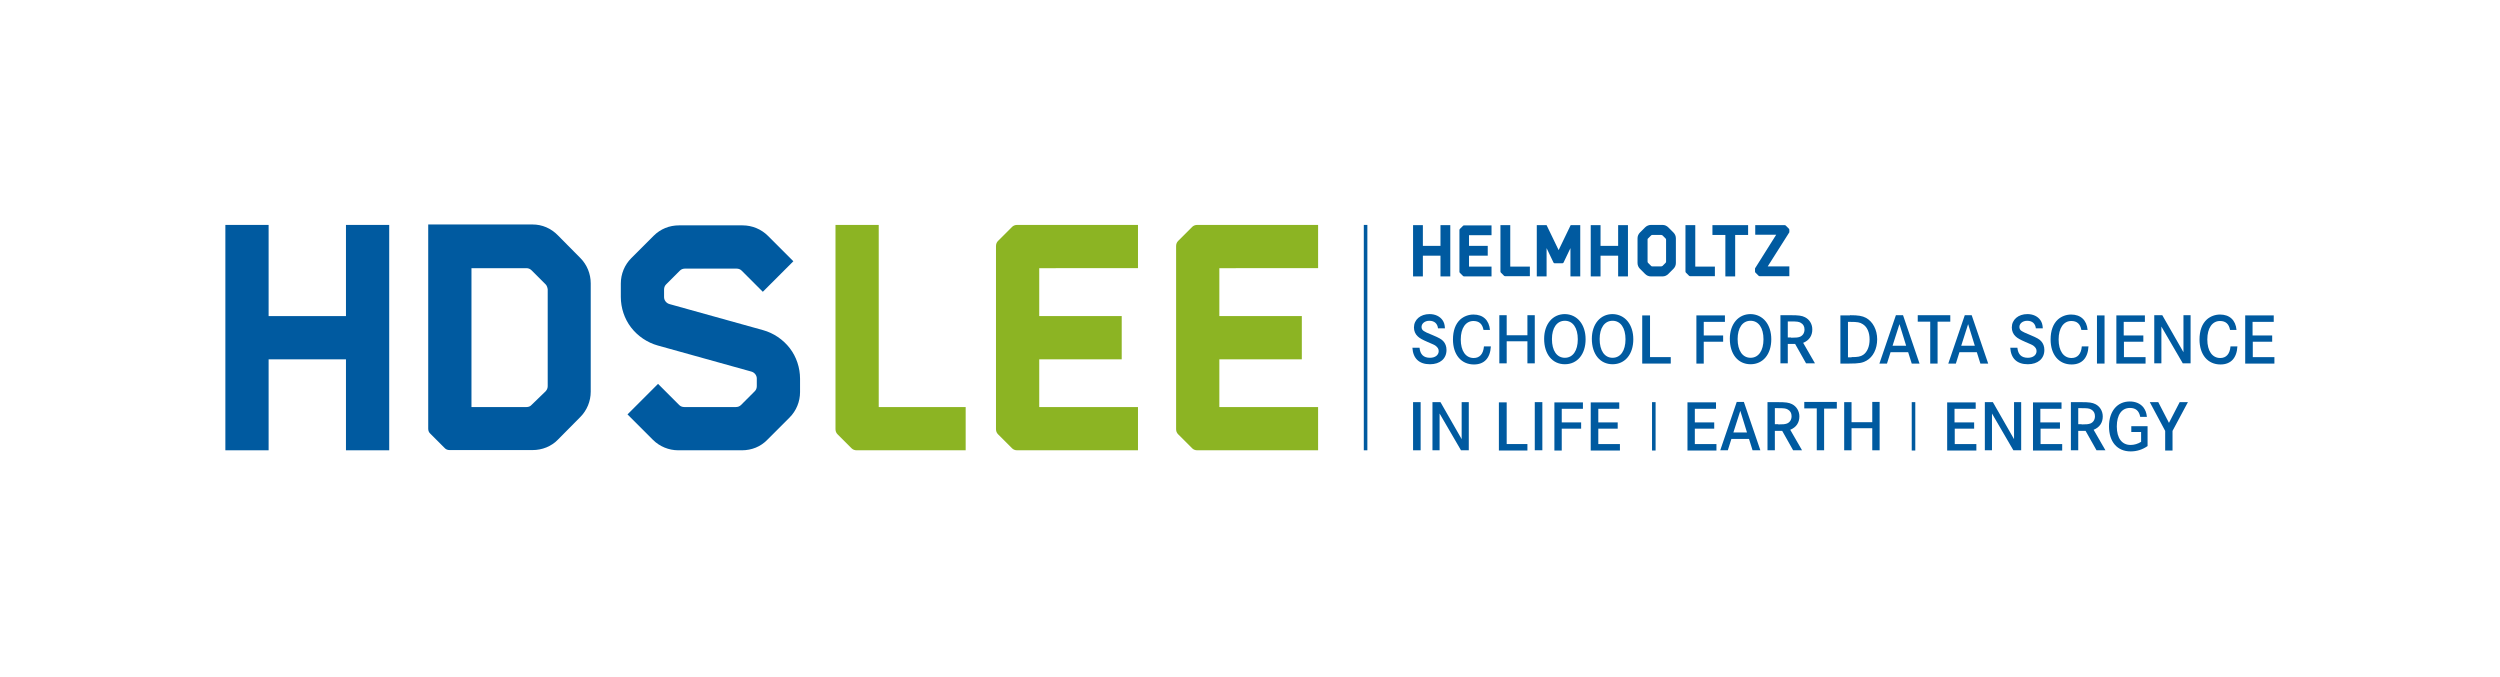 <?xml version="1.0" encoding="utf-8"?>
<!-- Generator: Adobe Illustrator 23.0.2, SVG Export Plug-In . SVG Version: 6.00 Build 0)  -->
<svg version="1.1" id="Ebene_1" xmlns="http://www.w3.org/2000/svg" xmlns:xlink="http://www.w3.org/1999/xlink" x="0px" y="0px"
	 viewBox="0 0 1121.5 303.5" style="enable-background:new 0 0 1121.5 303.5;" xml:space="preserve">
<style type="text/css">
	.st0{fill:#005AA0;}
	.st1{fill:#8CB423;}
</style>
<g>
	<path class="st0" d="M155.2,141.8v-40.9h19.4V202h-19.4v-40.8h-34.7V202h-19.4V100.9h19.4v40.9H155.2z"/>
	<path class="st0" d="M260.3,115.7c3,3,4.7,7.1,4.7,11.4v48.6c0,4.3-1.7,8.4-4.7,11.4l-10,10.1c-3,3.1-7.1,4.7-11.4,4.7h-37.2
		c-0.9,0-1.7-0.3-2.3-1l-6.3-6.3c-0.7-0.6-1-1.4-1-2.3v-82.1v-9.5h46.8c4.3,0,8.3,1.7,11.4,4.9L260.3,115.7L260.3,115.7z
		 M244.8,127.6l-6.3-6.3c-0.6-0.6-1.4-1-2.3-1h-24.7v62.3h24.7c0.9,0,1.7-0.3,2.3-1l6.3-6.1c0.6-0.7,0.9-1.4,0.9-2.3v-43.4
		C245.6,129,245.3,128.1,244.8,127.6z"/>
	<path class="st0" d="M332.8,202h-28.5c-4.3,0-8.4-1.7-11.4-4.7l-11.4-11.4l13.7-13.7l9.5,9.5c0.6,0.6,1.4,0.9,2.3,0.9h23.1
		c0.9,0,1.7-0.3,2.3-0.9l6.2-6.2c0.6-0.6,0.9-1.4,0.9-2.3v-3.4c0-1.4-1-2.7-2.4-3.1l-42-11.7c-4.7-1.3-9-4.2-12-8.1
		c-3-3.9-4.6-8.8-4.6-13.7v-6c0-4.3,1.7-8.4,4.7-11.4l10-10c3.1-3.1,7.1-4.7,11.4-4.7h28.5c4.3,0,8.4,1.7,11.4,4.7l11.4,11.4
		l-13.7,13.7l-9.5-9.5c-0.6-0.6-1.4-0.9-2.3-0.9h-23.1c-0.9,0-1.7,0.3-2.3,0.9l-6.2,6.2c-0.6,0.6-0.9,1.4-0.9,2.3v3.4
		c0,1.4,1,2.7,2.4,3.1l42,11.7c4.7,1.3,9,4.2,12,8.1c3,3.9,4.6,8.8,4.6,13.7v6c0,4.3-1.7,8.4-4.7,11.4l-10,10
		C341.2,200.4,337.2,202,332.8,202z"/>
	<path class="st1" d="M433.2,182.6V202h-48.9c-0.9,0-1.7-0.3-2.3-0.9l-6.3-6.3c-0.6-0.6-0.9-1.4-0.9-2.3v-91.6h19.4v81.7H433.2z"/>
	<path class="st1" d="M466.2,120.4v21.4h37v19.4h-37v21.4h44.3V202h-54.2c-0.9,0-1.7-0.3-2.3-0.9l-6.3-6.3c-0.6-0.6-0.9-1.4-0.9-2.3
		v-82.1c0-0.9,0.3-1.7,0.9-2.3l6.3-6.3c0.6-0.6,1.4-0.9,2.3-0.9h54.2v19.4H466.2z"/>
	<path class="st1" d="M547,120.4v21.4h37v19.4h-37v21.4h44.3V202h-54.2c-0.9,0-1.7-0.3-2.3-0.9l-6.3-6.3c-0.6-0.6-0.9-1.4-0.9-2.3
		v-82.1c0-0.9,0.3-1.7,0.9-2.3l6.3-6.3c0.6-0.6,1.4-0.9,2.3-0.9h54.2v19.4H547z"/>
</g>
<rect x="611.8" y="100.9" class="st0" width="1.6" height="101.1"/>
<path class="st0" d="M1019.3,150.4v2.9h-8.7v6.9h9.7v2.9h-13.1v-21.6h12.8v2.9h-9.5v6.1H1019.3z"/>
<g>
	<g>
		<path class="st0" d="M646.2,110.3v-9.3h4.4v23h-4.4v-9.3h-7.9v9.3h-4.4v-23h4.4v9.3H646.2z"/>
		<path class="st0" d="M659,105.4v4.9h8.4v4.4H659v4.9h10.1v4.4h-12.3c-0.2,0-0.4-0.1-0.5-0.2l-1.4-1.4c-0.1-0.1-0.2-0.3-0.2-0.5
			v-18.7c0-0.2,0.1-0.4,0.2-0.5l1.4-1.4c0.1-0.1,0.3-0.2,0.5-0.2h12.3v4.4H659z"/>
		<path class="st0" d="M686.3,119.5v4.4h-11.1c-0.2,0-0.4-0.1-0.5-0.2l-1.4-1.4c-0.1-0.1-0.2-0.3-0.2-0.5V101h4.4v18.6H686.3z"/>
		<path class="st0" d="M708.9,101v23h-4.4v-12.7l-3.1,6.5c-0.1,0.2-0.3,0.3-0.5,0.3h-3.5c-0.2,0-0.4-0.1-0.5-0.3l-3.1-6.5V124h-4.4
			v-23h4.4l5.4,11.2l5.4-11.2H708.9z"/>
		<path class="st0" d="M725.9,110.3v-9.3h4.4v23h-4.4v-9.3H718v9.3h-4.4v-23h4.4v9.3H725.9z"/>
		<path class="st0" d="M748.4,102l2.3,2.3c0.7,0.7,1.1,1.6,1.1,2.6V118c0,1-0.4,1.9-1.1,2.6l-2.3,2.3c-0.7,0.7-1.6,1.1-2.6,1.1h-5.2
			c-1,0-1.9-0.4-2.6-1.1l-2.3-2.3c-0.7-0.7-1.1-1.6-1.1-2.6v-11.1c0-1,0.4-1.9,1.1-2.6l2.3-2.3c0.7-0.7,1.7-1.1,2.6-1.1h5.2
			C746.8,100.9,747.7,101.3,748.4,102z M747.4,117.4v-9.9c0-0.2-0.1-0.4-0.2-0.5l-1.4-1.4c-0.2-0.1-0.4-0.2-0.6-0.2h-4
			c-0.2,0-0.4,0.1-0.5,0.2l-1.4,1.4c-0.2,0.1-0.2,0.3-0.2,0.5v9.9c0,0.2,0.1,0.4,0.2,0.5l1.4,1.4c0.2,0.2,0.3,0.2,0.5,0.2h4
			c0.2,0,0.4-0.1,0.6-0.2l1.4-1.4C747.3,117.8,747.4,117.6,747.4,117.4z"/>
		<path class="st0" d="M769.3,119.5v4.4h-11.1c-0.2,0-0.4-0.1-0.5-0.2l-1.4-1.4c-0.1-0.1-0.2-0.3-0.2-0.5V101h4.4v18.6H769.3z"/>
		<path class="st0" d="M768.2,105.4v-4.4h16v4.4h-5.8V124h-4.4v-18.6H768.2z"/>
		<path class="st0" d="M800.6,101c0.2,0,0.4,0.1,0.5,0.2l1.4,1.4c0.1,0.1,0.2,0.3,0.2,0.5v1.1l-9.7,15.3h9.7v4.4h-13.3
			c-0.2,0-0.4-0.1-0.5-0.2l-1.4-1.4c-0.1-0.1-0.2-0.3-0.2-0.5v-1.4l9.5-15.1h-9.4V101H800.6z"/>
	</g>
	<path class="st0" d="M645.1,147.4c-0.2-2.2-1.6-3.5-3.9-3.5c-2,0-3.5,1.2-3.5,2.8c0,0.8,0.4,1.5,1.2,1.9c0.6,0.4,1,0.6,3.7,1.7
		c3.1,1.3,4.1,1.9,4.9,2.8c0.9,1,1.4,2.3,1.4,3.9c0,3.9-2.9,6.4-7.4,6.4c-4.9,0-7.6-2.6-7.9-7.4h3.2c0.3,3,1.8,4.5,4.7,4.5
		c2.3,0,3.9-1.2,3.9-3c0-1-0.5-1.7-1.4-2.4c-0.7-0.5-1.1-0.6-3.6-1.7c-2.3-1-3.6-1.7-4.4-2.5c-1.1-1-1.7-2.4-1.7-4c0-3.5,2.9-6,7-6
		c2.5,0,4.6,1,5.8,2.7c0.7,1,1,2,1.1,3.7H645.1z"/>
	<path class="st0" d="M665.5,148c-0.5-2.7-2-4-4.5-4c-3.5,0-5.7,3.2-5.7,8.3s2.2,8.3,5.8,8.3c2.7,0,4.3-1.8,4.6-5.2h3.1
		c-0.3,5.3-3,8.1-7.6,8.1c-5.7,0-9.4-4.4-9.4-11.2c0-3.9,1.1-7,3.3-9c1.6-1.4,3.7-2.2,5.9-2.2c4.3,0,7,2.5,7.4,6.9H665.5z"/>
	<path class="st0" d="M685.2,150.4v-9h3.3v21.6h-3.3v-9.9h-9.3v9.9h-3.3v-21.6h3.3v9H685.2z"/>
	<path class="st0" d="M711.3,152.2c0,6.7-3.7,11.2-9.3,11.2c-5.6,0-9.3-4.5-9.3-11.4c0-6.6,3.8-11.1,9.3-11.1
		C707.6,141,711.3,145.6,711.3,152.2z M696.2,152.1c0,5.2,2.2,8.4,5.8,8.4c3.6,0,5.8-3.2,5.8-8.3c0-5.1-2.2-8.3-5.8-8.3
		C698.4,143.9,696.2,147.1,696.2,152.1z"/>
	<path class="st0" d="M732.7,152.2c0,6.7-3.7,11.2-9.3,11.2c-5.6,0-9.3-4.5-9.3-11.4c0-6.6,3.8-11.1,9.3-11.1
		C729,141,732.7,145.6,732.7,152.2z M717.6,152.1c0,5.2,2.2,8.4,5.8,8.4c3.6,0,5.8-3.2,5.8-8.3c0-5.1-2.2-8.3-5.8-8.3
		C719.8,143.9,717.6,147.1,717.6,152.1z"/>
	<path class="st0" d="M740.2,141.4v18.8h9.3v2.9h-12.8v-21.6H740.2z"/>
	<path class="st0" d="M773,150.4v2.9h-8.7v9.8H761v-21.6h12.8v2.9h-9.5v6.1H773z"/>
	<path class="st0" d="M794.6,152.2c0,6.7-3.7,11.2-9.3,11.2c-5.6,0-9.3-4.5-9.3-11.4c0-6.6,3.8-11.1,9.3-11.1
		C790.9,141,794.6,145.6,794.6,152.2z M779.5,152.1c0,5.2,2.2,8.4,5.8,8.4c3.6,0,5.8-3.2,5.8-8.3c0-5.1-2.2-8.3-5.8-8.3
		C781.7,143.9,779.5,147.1,779.5,152.1z"/>
	<path class="st0" d="M803.3,141.4c3.6,0,5,0.2,6.4,0.9c2,1,3.3,3,3.3,5.5c0,2.8-1.4,4.9-4.1,6l5.3,9.2h-4l-4.9-8.7H802v8.7h-3.3
		v-21.6H803.3z M803.5,151.5c2.3,0,3.1-0.1,3.9-0.4c1.3-0.5,2.1-1.7,2.1-3.3c0-1.4-0.6-2.4-1.7-3c-0.9-0.5-1.6-0.6-4.5-0.6H802v7.2
		H803.5z"/>
	<path class="st0" d="M829.9,141.4c3.7,0,5.5,0.3,7.2,1.2c3.1,1.7,5,5.4,5,9.6c0,4.3-1.8,7.9-4.8,9.6c-1.8,1-3.3,1.3-7.8,1.3h-3.9
		v-21.6H829.9z M830.6,160.2c2.8,0,3.9-0.2,5.2-1c1.8-1.2,2.9-3.7,2.9-6.9c0-3.2-1.1-5.7-3.1-6.9c-1.3-0.8-2.2-1-5.7-1h-0.9v15.9
		H830.6z"/>
	<path class="st0" d="M853.7,141.4l7.4,21.7h-3.5L856,158h-7.9l-1.6,5.1h-3.4l7.4-21.7H853.7z M852.1,145.4l-3.1,9.7h6.1
		L852.1,145.4z"/>
	<path class="st0" d="M874.9,141.4v2.9h-5.7v18.8h-3.3v-18.8h-5.6v-2.9H874.9z"/>
	<path class="st0" d="M884.5,141.4l7.4,21.7h-3.5l-1.6-5.1H879l-1.6,5.1h-3.4l7.4-21.7H884.5z M882.9,145.4l-3.1,9.7h6.1
		L882.9,145.4z"/>
	<path class="st0" d="M913.3,147.4c-0.2-2.2-1.6-3.5-3.9-3.5c-2,0-3.5,1.2-3.5,2.8c0,0.8,0.4,1.5,1.2,1.9c0.7,0.4,1,0.6,3.7,1.7
		c3.1,1.3,4.1,1.9,4.9,2.8c0.9,1,1.4,2.3,1.4,3.9c0,3.9-2.9,6.4-7.4,6.4c-4.9,0-7.6-2.6-7.9-7.4h3.2c0.3,3,1.8,4.5,4.7,4.5
		c2.3,0,3.9-1.2,3.9-3c0-1-0.5-1.7-1.4-2.4c-0.7-0.5-1.1-0.6-3.6-1.7c-2.3-1-3.6-1.7-4.4-2.5c-1.1-1-1.7-2.4-1.7-4c0-3.5,2.9-6,7-6
		c2.5,0,4.6,1,5.8,2.7c0.7,1,1,2,1.1,3.7H913.3z"/>
	<path class="st0" d="M933.7,148c-0.5-2.7-2-4-4.5-4c-3.5,0-5.7,3.2-5.7,8.3s2.2,8.3,5.8,8.3c2.7,0,4.3-1.8,4.6-5.2h3
		c-0.3,5.3-3,8.1-7.6,8.1c-5.7,0-9.4-4.4-9.4-11.2c0-3.9,1.1-7,3.3-9c1.6-1.4,3.7-2.2,5.9-2.2c4.3,0,7,2.5,7.4,6.9H933.7z"/>
	<path class="st0" d="M940.7,163.1v-21.6h3.4v21.6H940.7z"/>
	<path class="st0" d="M961.5,150.4v2.9h-8.7v6.9h9.7v2.9h-13.1v-21.6h12.8v2.9h-9.5v6.1H961.5z"/>
	<path class="st0" d="M970,141.4l9.5,16.6v-16.6h3.2v21.6h-3.5l-9.6-16.5v16.5h-3.2v-21.6H970z"/>
	<path class="st0" d="M1000.4,148c-0.5-2.7-2-4-4.5-4c-3.5,0-5.7,3.2-5.7,8.3s2.2,8.3,5.8,8.3c2.7,0,4.3-1.8,4.6-5.2h3.1
		c-0.3,5.3-3,8.1-7.6,8.1c-5.7,0-9.4-4.4-9.4-11.2c0-3.9,1.1-7,3.3-9c1.6-1.4,3.7-2.2,5.9-2.2c4.3,0,7,2.5,7.4,6.9H1000.4z"/>
	<path class="st0" d="M633.9,202v-21.6h3.4V202H633.9z"/>
	<path class="st0" d="M646.2,180.4l9.5,16.6v-16.6h3.2V202h-3.5l-9.6-16.5V202h-3.2v-21.6H646.2z"/>
	<path class="st0" d="M675.9,180.4v18.8h9.3v2.9h-12.8v-21.6H675.9z"/>
	<path class="st0" d="M688.5,202v-21.6h3.4V202H688.5z"/>
	<path class="st0" d="M709.3,189.4v2.9h-8.7v9.8h-3.3v-21.6h12.8v2.9h-9.5v6.1H709.3z"/>
	<path class="st0" d="M725.7,189.4v2.9H717v6.9h9.7v2.9h-13.1v-21.6h12.8v2.9H717v6.1H725.7z"/>
	<path class="st0" d="M769,189.4v2.9h-8.7v6.9h9.7v2.9H757v-21.6h12.8v2.9h-9.5v6.1H769z"/>
	<path class="st0" d="M782.3,180.3l7.4,21.7h-3.5l-1.6-5.1h-7.9l-1.6,5.1h-3.4l7.4-21.7H782.3z M780.7,184.3l-3.1,9.7h6.1
		L780.7,184.3z"/>
	<path class="st0" d="M797.5,180.4c3.6,0,5,0.2,6.4,0.9c2,1,3.3,3.1,3.3,5.5c0,2.8-1.4,4.9-4.1,6l5.3,9.2h-4l-4.9-8.7h-3.3v8.7h-3.3
		v-21.6H797.5z M797.7,190.4c2.3,0,3-0.1,3.9-0.4c1.3-0.5,2.1-1.7,2.1-3.3c0-1.4-0.6-2.4-1.7-3c-0.9-0.5-1.6-0.6-4.5-0.6h-1.3v7.2
		H797.7z"/>
	<path class="st0" d="M824,180.4v2.9h-5.7V202H815v-18.8h-5.6v-2.9H824z"/>
	<path class="st0" d="M839.9,189.3v-9h3.3V202h-3.3v-9.9h-9.3v9.9h-3.3v-21.6h3.3v9H839.9z"/>
	<path class="st0" d="M885.6,189.4v2.9h-8.7v6.9h9.7v2.9h-13.1v-21.6h12.8v2.9h-9.5v6.1H885.6z"/>
	<path class="st0" d="M894,180.4l9.5,16.6v-16.6h3.2V202h-3.5l-9.6-16.5V202h-3.2v-21.6H894z"/>
	<path class="st0" d="M924.1,189.4v2.9h-8.7v6.9h9.7v2.9h-13.1v-21.6h12.8v2.9h-9.5v6.1H924.1z"/>
	<path class="st0" d="M933.6,180.4c3.6,0,5,0.2,6.4,0.9c2,1,3.3,3.1,3.3,5.5c0,2.8-1.4,4.9-4.1,6l5.3,9.2h-4l-4.9-8.7h-3.3v8.7H929
		v-21.6H933.6z M933.8,190.4c2.3,0,3-0.1,3.9-0.4c1.3-0.5,2.1-1.7,2.1-3.3c0-1.4-0.6-2.4-1.7-3c-0.9-0.5-1.6-0.6-4.5-0.6h-1.3v7.2
		H933.8z"/>
	<path class="st0" d="M963.4,191.1v9c-2.3,1.6-4.8,2.4-7.6,2.4c-6,0-9.7-4.3-9.7-11.2c0-6.8,3.7-11.2,9.3-11.2
		c2.6,0,4.7,0.9,6.1,2.6c0.9,1.2,1.4,2.4,1.6,4.3h-3c-0.5-2.7-2-4-4.6-4c-3.7,0-5.9,3.1-5.9,8.3c0,5.3,2.3,8.3,6.2,8.3
		c1.6,0,3.3-0.5,4.7-1.4v-4.4h-4.4v-2.6H963.4z"/>
	<path class="st0" d="M968.2,180.4l4.8,9.3l4.8-9.3h3.7l-6.9,12.9v8.8h-3.3v-8.8l-6.9-12.9H968.2z"/>
	<rect x="741.1" y="180.4" class="st0" width="1.6" height="21.7"/>
	<rect x="857.6" y="180.4" class="st0" width="1.6" height="21.7"/>
</g>
</svg>
